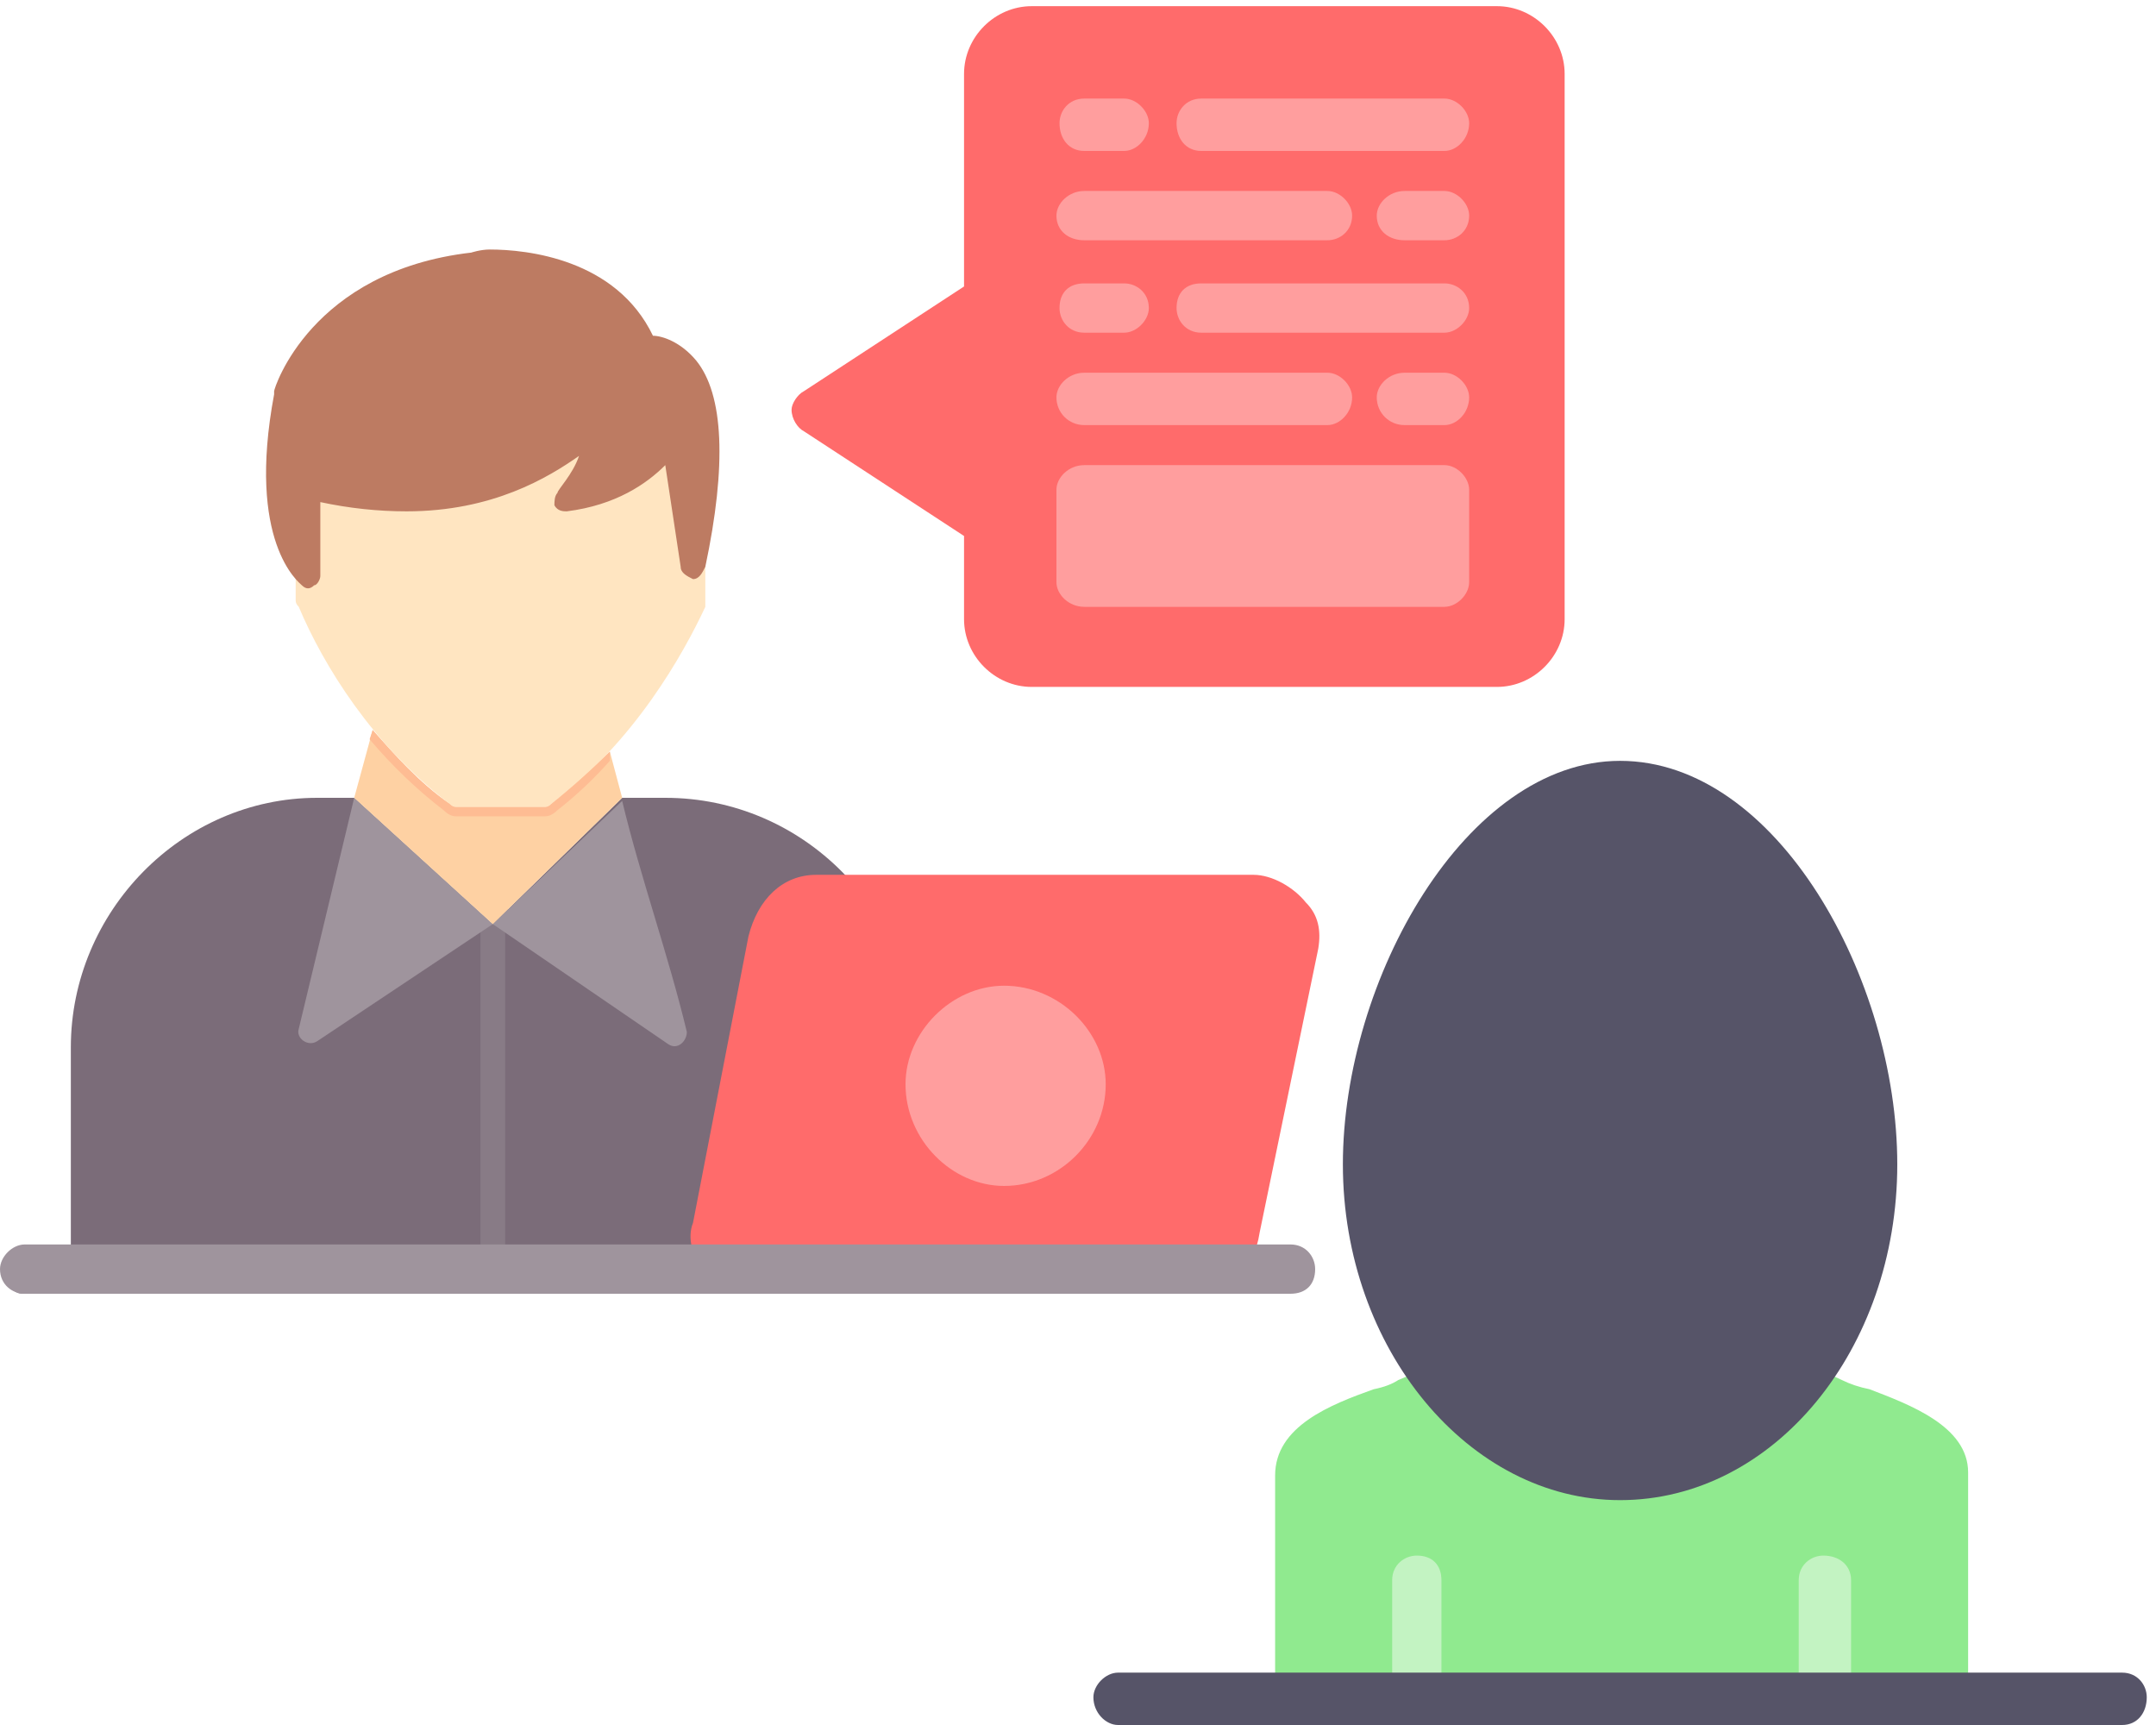 <svg version="1.2" xmlns="http://www.w3.org/2000/svg" viewBox="0 0 70 56" width="70" height="56"><style>.a{fill:#7b6c79}.b{fill:#887b86}.c{fill:#ffe5c1}.d{fill:#bd7b62}.e{fill:#9f949d}.f{fill:#fed1a3}.g{fill:#febc93}.h{fill:#90ea8f}.i{fill:#565468}.j{fill:#ff6b6b}.k{fill:#ff9e9e}.l{fill:#c3f3c2}</style><path fill-rule="evenodd" class="a" d="m29.3 42h-26.6c-0.2 0-0.4-0.2-0.4-0.4v-7.6c0-4.4 3.6-8.1 8-8.1h1.2l4.5 4.1 4.2-4.1h1.4c4.5 0 8.1 3.7 8.1 8.1v7.6c0 0.2-0.2 0.4-0.4 0.4z"/><path fill-rule="evenodd" class="b" d="m15.6 29.7l0.4 0.3 0.5-0.5-0.1 0.5v11.6c0 0.2-0.2 0.4-0.4 0.4-0.2 0-0.4-0.2-0.4-0.4v-11.6q0-0.1 0-0.1z"/><path fill-rule="evenodd" class="c" d="m17.7 26.2h-2.9q-0.1 0-0.2-0.1c-2.5-1.9-4.1-4.5-4.9-6.4q-0.1-0.1-0.1-0.2v-0.6q0-0.1 0-0.2v-3c0-0.2 0.1-0.3 0.3-0.4l7.9-1.8q0.1 0 0.1 0l3.1-0.3c0.2 0 0.3 0.1 0.4 0.2l1.5 2.8q0.1 0.2 0.1 0.3l-0.1 1.9q0 0 0 0.1v1q0 0.1 0 0.2c-0.7 1.5-2.3 4.4-5 6.4q-0.1 0.1-0.2 0.1z"/><path fill-rule="evenodd" class="d" d="m10 19.1q-0.1 0-0.2-0.1c-0.1-0.1-1.8-1.4-0.9-6.2q0 0 0-0.1c0-0.1 1.2-3.9 6.4-4.5 0 0 0.3-0.1 0.6-0.1 1.2 0 4.1 0.3 5.3 2.8 0.3 0 0.9 0.2 1.4 0.8 0.9 1.1 1 3.4 0.3 6.7-0.1 0.2-0.2 0.4-0.4 0.4-0.2-0.1-0.4-0.2-0.4-0.4l-0.5-3.3c-0.6 0.6-1.6 1.3-3.2 1.5-0.1 0-0.3 0-0.4-0.2 0-0.1 0-0.3 0.1-0.4 0-0.1 0.5-0.6 0.7-1.2-1 0.7-2.8 1.8-5.6 1.8q-1.4 0-2.8-0.3v2.4c0 0.1-0.1 0.3-0.2 0.3q-0.1 0.1-0.2 0.1z"/><path fill-rule="evenodd" class="e" d="m31.3 42h-30.6c-0.2 0-0.4-0.2-0.4-0.4 0-0.2 0.2-0.4 0.4-0.4h30.6c0.2 0 0.4 0.2 0.4 0.4 0 0.2-0.2 0.4-0.4 0.4z"/><path fill-rule="evenodd" class="e" d="m16 30l-5.7 3.8c-0.3 0.2-0.7-0.1-0.6-0.4l1.8-7.5zm4.2-4c0.6 2.5 1.5 5 2.1 7.5 0 0.3-0.3 0.6-0.6 0.4l-5.7-3.9z"/><path fill-rule="evenodd" class="f" d="m16 30l4.2-4.1-0.4-1.5q-0.9 0.9-1.9 1.7-0.1 0.1-0.2 0.1h-2.9q-0.1 0-0.2-0.1c-1-0.7-1.8-1.6-2.5-2.4l-0.6 2.2z"/><path fill-rule="evenodd" class="g" d="m19.8 24.7v-0.3q-0.9 0.9-1.9 1.7-0.1 0.1-0.2 0.1h-2.9q-0.1 0-0.2-0.1c-1-0.7-1.8-1.6-2.5-2.4l-0.1 0.3q1.1 1.3 2.4 2.3 0.2 0.2 0.4 0.2h2.9q0.2 0 0.4-0.2 0.9-0.7 1.7-1.6z"/><path fill-rule="evenodd" class="h" d="m63.1 56h-20.9c-0.5 0-0.8-0.4-0.8-0.9v-7.2c0-1.6 1.8-2.3 3.2-2.8q0.5-0.1 0.8-0.3l1.2-0.5c0.3-0.1 0.7-0.1 1 0.2 1.3 1.7 3.1 2.6 5 2.6 1.9 0 3.7-0.9 5.1-2.6 0.2-0.2 0.6-0.3 1-0.2l1.1 0.5q0.4 0.2 0.9 0.3c1.3 0.5 3.2 1.2 3.2 2.7v7.3c0 0.5-0.4 0.9-0.8 0.9z"/><path fill-rule="evenodd" class="i" d="m52.6 48.7c-4.9 0-9-4.9-9-10.9 0-6 4-13.1 9-13.1 5.1 0 9 7.1 9 13.1 0 6-4 10.9-9 10.9z"/><path fill-rule="evenodd" class="j" d="m38.8 42h-14.2c-0.7 0-1.3-0.3-1.8-0.8-0.3-0.4-0.5-1-0.3-1.5l1.8-9.3c0.3-1.2 1.1-2 2.2-2h14.2c0.6 0 1.3 0.4 1.7 0.9 0.4 0.4 0.5 0.9 0.4 1.5l-1.9 9.2c-0.2 1.3-1 2-2.1 2z"/><path fill-rule="evenodd" class="k" d="m32.6 38.5c-1.7 0-3.2-1.5-3.2-3.3 0-1.7 1.5-3.2 3.2-3.2 1.8 0 3.3 1.5 3.3 3.2 0 1.8-1.5 3.3-3.3 3.3z"/><path fill-rule="evenodd" class="j" d="m48.6 22.3h-15.1c-1.2 0-2.2-1-2.2-2.2v-2.7l-5.2-3.4c-0.2-0.1-0.4-0.4-0.4-0.7 0-0.2 0.2-0.5 0.4-0.6l5.2-3.4v-6.9c0-1.2 1-2.2 2.2-2.2h15.1c1.2 0 2.2 1 2.2 2.2v17.7c0 1.2-1 2.2-2.2 2.2z"/><path fill-rule="evenodd" class="k" d="m46.9 4.9h-7.9c-0.5 0-0.8-0.4-0.8-0.9 0-0.4 0.3-0.8 0.8-0.8h7.9c0.4 0 0.8 0.4 0.8 0.8 0 0.5-0.4 0.9-0.8 0.9zm-10.4 0h-1.3c-0.5 0-0.8-0.4-0.8-0.9 0-0.4 0.3-0.8 0.8-0.8h1.3c0.4 0 0.8 0.4 0.8 0.8 0 0.5-0.4 0.9-0.8 0.9z"/><path fill-rule="evenodd" class="k" d="m47.7 7c0-0.4-0.4-0.8-0.8-0.8h-1.3c-0.5 0-0.9 0.4-0.9 0.8 0 0.5 0.4 0.8 0.9 0.8h1.3c0.4 0 0.8-0.3 0.8-0.8zm-3.8 0c0-0.4-0.4-0.8-0.8-0.8h-7.9c-0.5 0-0.9 0.4-0.9 0.8 0 0.5 0.4 0.8 0.9 0.8h7.9c0.4 0 0.8-0.3 0.8-0.8z"/><path fill-rule="evenodd" class="k" d="m46.9 10.8h-7.9c-0.5 0-0.8-0.4-0.8-0.8 0-0.5 0.3-0.8 0.8-0.8h7.9c0.4 0 0.8 0.3 0.8 0.8 0 0.4-0.4 0.8-0.8 0.8zm-10.4 0h-1.3c-0.5 0-0.8-0.4-0.8-0.8 0-0.5 0.3-0.8 0.8-0.8h1.3c0.4 0 0.8 0.3 0.8 0.8 0 0.4-0.4 0.8-0.8 0.8z"/><path fill-rule="evenodd" class="k" d="m47.7 12.9c0-0.4-0.4-0.8-0.8-0.8h-1.3c-0.5 0-0.9 0.4-0.9 0.8 0 0.5 0.4 0.9 0.9 0.9h1.3c0.4 0 0.8-0.4 0.8-0.9zm-3.8 0c0-0.4-0.4-0.8-0.8-0.8h-7.9c-0.5 0-0.9 0.4-0.9 0.8 0 0.5 0.4 0.9 0.9 0.9h7.9c0.4 0 0.8-0.4 0.8-0.9z"/><path fill-rule="evenodd" class="k" d="m46.9 19.7h-11.7c-0.5 0-0.9-0.4-0.9-0.8v-3c0-0.4 0.4-0.8 0.9-0.8h11.7c0.4 0 0.8 0.4 0.8 0.8v3c0 0.4-0.4 0.8-0.8 0.8z"/><path fill-rule="evenodd" class="e" d="m41.9 42h-41.1c-0.4 0-0.8-0.3-0.8-0.8 0-0.4 0.4-0.8 0.8-0.8h41.1c0.5 0 0.8 0.4 0.8 0.8 0 0.5-0.3 0.8-0.8 0.8z"/><path fill-rule="evenodd" class="l" d="m46 56c-0.4 0-0.8-0.4-0.8-0.9v-3.8c0-0.5 0.4-0.8 0.8-0.8 0.5 0 0.8 0.3 0.8 0.8v3.8c0 0.5-0.3 0.9-0.8 0.9z"/><path fill-rule="evenodd" class="l" d="m59.2 56c-0.4 0-0.8-0.4-0.8-0.9v-3.8c0-0.5 0.4-0.8 0.8-0.8 0.5 0 0.9 0.3 0.9 0.8v3.8c0 0.5-0.4 0.9-0.9 0.9z"/><path fill-rule="evenodd" class="i" d="m68.9 56h-32.6c-0.4 0-0.8-0.4-0.8-0.9 0-0.4 0.4-0.8 0.8-0.8h32.6c0.5 0 0.8 0.4 0.8 0.8 0 0.5-0.3 0.9-0.8 0.9z"/></svg>